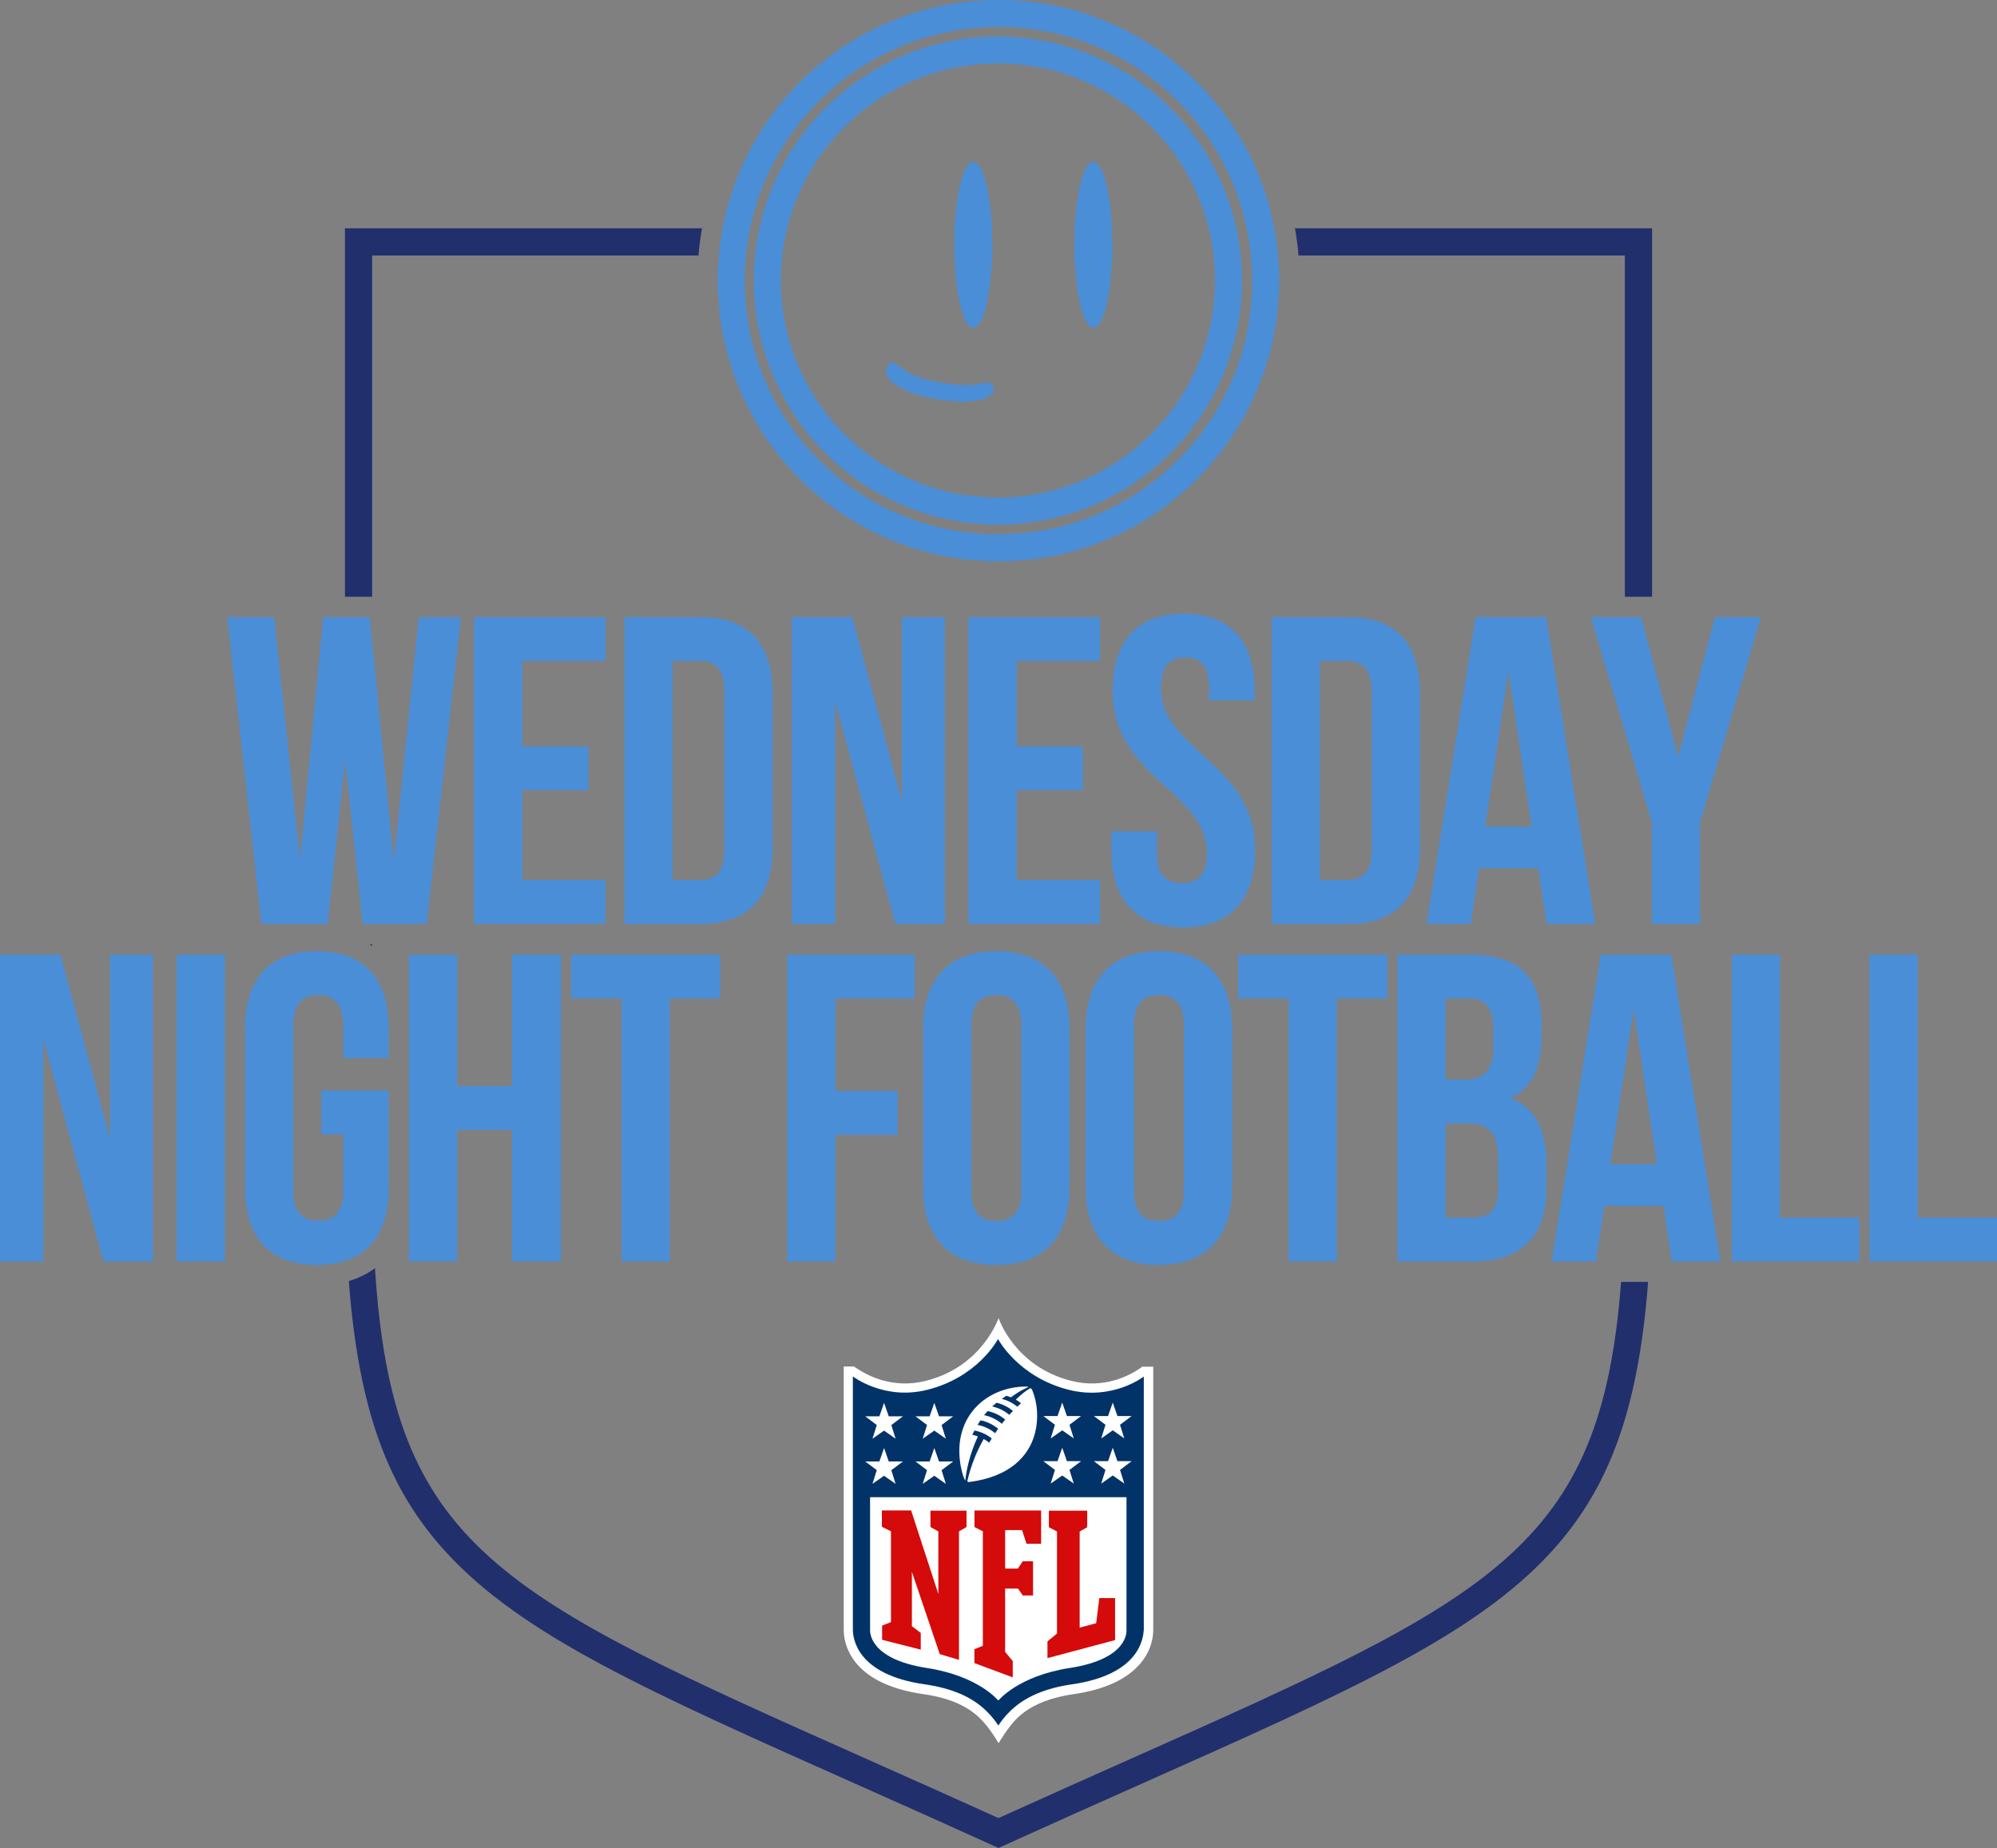 <?xml version="1.0" encoding="UTF-8"?>
<svg id="Layer_2" data-name="Layer 2" xmlns="http://www.w3.org/2000/svg" viewBox="0 0 587.017 543.338">
  <rect x="0" y="0" width="587.017" height="543.338" fill="#808080" stroke="none"/>
  <g>
    <path d="m108.634,277.649c.261.162.505.344.758.515v-.515h-.758Z" fill="#212f6d"/>
    <path d="m381.703,75.121h95.923v100.329h8v-108.329h-104.966c.469,2.646.82,5.314,1.044,8Z" fill="#212f6d"/>
    <path d="m109.391,175.45v-100.329h95.926c.221-2.694.567-5.361,1.028-8h-104.953v108.329h8Z" fill="#212f6d"/>
    <path d="m476.512,376.897c-5.936,78.645-37.775,92.846-144.091,140.208-12.292,5.476-24.987,11.131-38.912,17.447-13.925-6.316-26.62-11.972-38.912-17.447-108.11-48.161-139.208-62.033-144.37-144.245-2.23,1.665-4.804,2.939-7.692,3.793,2.895,38.05,11.545,61.194,28.694,79.84,22.452,24.413,59.211,40.788,120.112,67.919,12.764,5.686,25.963,11.565,40.513,18.174l1.654.752,1.654-.752c14.55-6.608,27.749-12.488,40.514-18.174,60.9-27.131,97.659-43.506,120.111-67.919,17.112-18.607,25.763-41.69,28.677-79.597h-7.953Z" fill="#212f6d"/>
  </g>
  <g>
    <path d="m293.349,10.732c-39.625,0-71.748,32.123-71.748,71.748s32.123,71.748,71.748,71.748,71.738-32.112,71.748-71.73c-.029-39.616-32.132-71.727-71.748-71.766Zm0,135.563c-35.244,0-63.815-28.571-63.815-63.815,0-35.244,28.571-63.815,63.815-63.815,35.244,0,63.815,28.571,63.815,63.815v.018c-.058,35.217-28.598,63.749-63.815,63.798h0Z" fill="#4a8ed7"/>
    <path d="m351.776,24.088c-32.269-32.18-84.515-32.108-116.695.16-32.18,32.269-32.108,84.515.16,116.696,32.269,32.18,84.515,32.108,116.695-.16,15.43-15.473,24.093-36.435,24.088-58.287.057-21.93-8.677-42.967-24.249-58.409Zm-5.574,111.2c-29.149,29.112-76.378,29.081-105.489-.067-29.112-29.149-29.081-76.378.067-105.49,29.149-29.112,76.378-29.081,105.489.067,13.965,13.983,21.811,32.936,21.814,52.699.064,19.816-7.817,38.831-21.881,52.791Z" fill="#4a8ed7"/>
    <ellipse cx="286.106" cy="71.967" rx="5.583" ry="24.399" fill="#4a8ed7"/>
    <ellipse cx="321.397" cy="71.967" rx="5.583" ry="24.399" fill="#4a8ed7"/>
    <path d="m290.01,112.532c-2.429.247-4.761,1.466-13.304,0-7.562-1.263-9.956-2.898-13.984-6.051-.83-.645-2.73,2.032-2.332,3.224,1.069,3.401,6.943,6.325,15.486,7.73,10.344,1.687,14.532-.177,15.821-1.82.673-.792.577-1.979-.215-2.652-.407-.346-.943-.503-1.472-.431Z" fill="#4a8ed7"/>
  </g>
  <g>
    <path d="m101.465,223.586l-5.155,48.064h-19.457l-10.051-90.2h13.788l7.602,71.129,6.83-71.129h13.658l7.087,71.644,7.345-71.644h12.37l-10.051,90.2h-18.813l-5.154-48.064Z" fill="#4a8ed7"/>
    <path d="m153.516,219.462h19.457v12.885h-19.457v26.416h24.483v12.885h-38.656v-90.2h38.656v12.885h-24.483v25.127Z" fill="#4a8ed7"/>
    <path d="m183.537,181.45h22.42c14.174,0,21.133,7.861,21.133,22.293v45.615c0,14.432-6.959,22.292-21.133,22.292h-22.42v-90.2Zm14.173,12.885v64.429h7.989c4.51,0,7.216-2.319,7.216-8.762v-46.904c0-6.443-2.706-8.763-7.216-8.763h-7.989Z" fill="#4a8ed7"/>
    <path d="m245.512,206.319v65.33h-12.757v-90.2h17.782l14.56,53.991v-53.991h12.628v90.2h-14.56l-17.653-65.33Z" fill="#4a8ed7"/>
    <path d="m298.853,219.462h19.457v12.885h-19.457v26.416h24.483v12.885h-38.657v-90.2h38.657v12.885h-24.483v25.127Z" fill="#4a8ed7"/>
    <path d="m347.943,180.419c13.787,0,20.875,8.247,20.875,22.679v2.835h-13.401v-3.737c0-6.443-2.577-8.891-7.087-8.891s-7.086,2.449-7.086,8.891c0,18.555,27.703,22.034,27.703,47.806,0,14.431-7.216,22.678-21.132,22.678s-21.132-8.247-21.132-22.678v-5.542h13.401v6.443c0,6.444,2.835,8.763,7.345,8.763s7.346-2.319,7.346-8.763c0-18.555-27.704-22.034-27.704-47.805,0-14.432,7.087-22.679,20.875-22.679Z" fill="#4a8ed7"/>
    <path d="m373.839,181.45h22.421c14.174,0,21.133,7.861,21.133,22.293v45.615c0,14.432-6.959,22.292-21.133,22.292h-22.421v-90.2Zm14.174,12.885v64.429h7.989c4.51,0,7.216-2.319,7.216-8.762v-46.904c0-6.443-2.706-8.763-7.216-8.763h-7.989Z" fill="#4a8ed7"/>
    <path d="m468.933,271.649h-14.304l-2.448-16.364h-17.396l-2.449,16.364h-13.015l14.432-90.2h20.746l14.432,90.2Zm-32.343-28.606h13.658l-6.83-45.615-6.829,45.615Z" fill="#4a8ed7"/>
    <path d="m485.55,241.755l-17.911-60.305h14.819l10.824,41.106,10.824-41.106h13.531l-17.912,60.305v29.894h-14.174v-29.894Z" fill="#4a8ed7"/>
    <path d="m12.757,305.566v65.33H0v-90.2h17.782l14.56,53.99v-53.99h12.628v90.2h-14.56l-17.653-65.33Z" fill="#4a8ed7"/>
    <path d="m51.923,280.697h14.174v90.2h-14.174v-90.2Z" fill="#4a8ed7"/>
    <path d="m94.443,320.642h19.844v28.607c0,14.431-7.216,22.678-21.132,22.678s-21.133-8.247-21.133-22.678v-46.905c0-14.431,7.216-22.678,21.133-22.678s21.132,8.247,21.132,22.678v8.762h-13.401v-9.663c0-6.443-2.835-8.891-7.345-8.891s-7.345,2.449-7.345,8.891v48.707c0,6.443,2.835,8.762,7.345,8.762s7.345-2.319,7.345-8.762v-16.623h-6.443v-12.885Z" fill="#4a8ed7"/>
    <path d="m134.385,370.896h-14.174v-90.2h14.174v38.656h16.108v-38.656h14.432v90.2h-14.432v-38.656h-16.108v38.656Z" fill="#4a8ed7"/>
    <path d="m167.882,280.697h43.812v12.885h-14.819v77.314h-14.174v-77.314h-14.819v-12.885Z" fill="#4a8ed7"/>
    <path d="m245.577,320.771h18.298v12.885h-18.298v37.24h-14.174v-90.2h37.497v12.885h-23.323v27.189Z" fill="#4a8ed7"/>
    <path d="m271.344,302.344c0-14.431,7.603-22.678,21.519-22.678s21.519,8.247,21.519,22.678v46.905c0,14.431-7.602,22.678-21.519,22.678s-21.519-8.247-21.519-22.678v-46.905Zm14.174,47.806c0,6.443,2.835,8.891,7.345,8.891s7.345-2.449,7.345-8.891v-48.707c0-6.443-2.835-8.891-7.345-8.891s-7.345,2.449-7.345,8.891v48.707Z" fill="#4a8ed7"/>
    <path d="m319.146,302.344c0-14.431,7.603-22.678,21.519-22.678s21.519,8.247,21.519,22.678v46.905c0,14.431-7.602,22.678-21.519,22.678s-21.519-8.247-21.519-22.678v-46.905Zm14.174,47.806c0,6.443,2.835,8.891,7.345,8.891s7.345-2.449,7.345-8.891v-48.707c0-6.443-2.835-8.891-7.345-8.891s-7.345,2.449-7.345,8.891v48.707Z" fill="#4a8ed7"/>
    <path d="m363.984,280.697h43.812v12.885h-14.819v77.314h-14.174v-77.314h-14.819v-12.885Z" fill="#4a8ed7"/>
    <path d="m453.149,301.443v3.221c0,9.279-2.835,15.206-9.149,18.17,7.602,2.964,10.566,9.792,10.566,19.328v7.344c0,13.918-7.345,21.391-21.519,21.391h-22.293v-90.2h21.391c14.69,0,21.004,6.83,21.004,20.746Zm-28.22-7.861v23.839h5.542c5.283,0,8.504-2.319,8.504-9.536v-5.026c0-6.443-2.191-9.277-7.216-9.277h-6.83Zm0,36.725v27.704h8.118c4.768,0,7.345-2.19,7.345-8.891v-7.861c0-8.374-2.706-10.952-9.149-10.952h-6.314Z" fill="#4a8ed7"/>
    <path d="m505.717,370.896h-14.304l-2.448-16.364h-17.396l-2.449,16.364h-13.015l14.432-90.2h20.746l14.432,90.2Zm-32.343-28.605h13.658l-6.83-45.616-6.829,45.616Z" fill="#4a8ed7"/>
    <path d="m509.063,280.697h14.174v77.314h23.323v12.885h-37.497v-90.2Z" fill="#4a8ed7"/>
    <path d="m549.52,280.697h14.174v77.314h23.323v12.885h-37.497v-90.2Z" fill="#4a8ed7"/>
  </g>
  <g>
    <path d="m335.87,401.753c-3.792,2.844-11.376,6.636-20.857,4.266-16.749-4.108-21.489-18.487-21.489-18.487,0,0-4.772,14.363-21.489,18.487-9.623,2.37-17.065-1.454-21.015-4.25h-3.002v77.424c0,2.055.474,5.847,3.65,9.797,3.935,4.74,10.571,7.79,19.751,9.117,7.426,1.059,12.799,3.366,16.591,7.047,2.844,2.702,5.53,7.379,5.53,7.379,0,0,2.765-4.772,5.467-7.379,3.823-3.681,9.244-5.973,16.59-7.047,9.197-1.329,15.801-4.424,19.751-9.181,3.176-3.855,3.65-7.726,3.65-9.669v-77.424h-3.018" fill="#fff"/>
    <path d="m336.186,404.756s-9.117,7.094-21.963,3.887c-14.964-3.745-20.857-14.948-20.857-14.948,0,0-5.815,11.219-20.857,14.948-12.641,3.16-21.805-3.95-21.805-3.95v74.422c.002,2.528,1.059,13.273,21.173,16.117,7.916,1.146,13.826,3.682,18.013,7.774,1.529,1.466,2.686,2.954,3.571,4.329.889-1.37,2.054-2.86,3.571-4.329,4.251-4.093,10.16-6.636,18.014-7.774,20.067-2.891,21.015-13.636,21.173-16.117v-74.422" fill="#013369"/>
    <path d="m293.524,499.924s5.815-7.174,20.857-9.497c17.38-2.67,16.749-10.791,16.749-11.202v-39.028h-75.37v39.028c0,.411-.512,8.532,16.749,11.202,15.105,2.339,20.857,9.497,20.857,9.497" fill="#fff"/>
    <g>
      <path d="m275.828,468.749l-.003-18.487-2.323-1.303v-4.804h10.602v4.804l-2.212,1.303v37.764l-5.656-1.691-8.185-24.175-.002,15.958,2.607,1.991v4.914l-11.361-2.892v-4.187l2.607-1.018v-26.703l-2.67-1.319v-4.803h8.596l8.027,24.649" fill="#d50a0a"/>
      <path d="m295.421,485.655l2.275,2.718v4.803l-11.266-4.203v-4.076l2.481-1.018v-33.656l-2.465-1.25v-4.867h19.593v9.781h-4.298l-1.302-4.013h-4.977v11.313h3.729l1.469-2.149h3.002v10.065h-3.002l-1.414-2.039h-3.792v18.645" fill="#d50a0a"/>
      <path d="m307.903,487.393v-4.803l2.797-2.291v-30.021l-2.386-1.25v-4.867h11.266v4.867l-2.211,1.25v28.283l4.85-1.31.929-7.394h4.63v12.356l-19.909,5.309" fill="#d50a0a"/>
    </g>
    <g>
      <path d="m257.736,432.249l-3.413-2.56h4.172l1.376-3.95,1.376,3.95h4.172l-3.413,2.576,1.254,4.013-3.397-2.386-3.397,2.386,1.255-4.013" fill="#fff"/>
      <path d="m272.51,432.249l-3.413-2.56h4.171l1.376-3.95,1.376,3.95h4.171l-3.413,2.576,1.254,4.013-3.397-2.386-3.397,2.386,1.255-4.013" fill="#fff"/>
      <path d="m257.736,418.976l-3.413-2.56h4.172l1.376-3.95,1.376,3.95h4.172l-3.413,2.576,1.254,4.014-3.397-2.386-3.397,2.386,1.255-4.014" fill="#fff"/>
      <path d="m272.51,418.976l-3.413-2.56h4.171l1.376-3.95,1.376,3.95h4.171l-3.413,2.576,1.254,4.014-3.397-2.386-3.397,2.386,1.255-4.014" fill="#fff"/>
      <path d="m330.498,436.199l-3.397-2.386-3.397,2.386,1.254-4.013-3.412-2.576h4.172l1.376-3.95,1.376,3.95h4.172l-3.412,2.576,1.256,4.013" fill="#fff"/>
      <path d="m315.646,436.199l-3.397-2.386-3.397,2.386,1.255-4.013-3.413-2.576h4.171l1.376-3.95,1.378,3.95h4.171l-3.412,2.576,1.256,4.013" fill="#fff"/>
      <path d="m330.498,422.926l-3.397-2.386-3.397,2.386,1.254-4.013-3.412-2.576h4.172l1.376-3.95,1.376,3.95h4.172l-3.412,2.576,1.256,4.013" fill="#fff"/>
      <path d="m315.646,422.926l-3.397-2.386-3.397,2.386,1.255-4.013-3.413-2.576h4.171l1.376-3.95,1.378,3.95h4.171l-3.412,2.576,1.256,4.013" fill="#fff"/>
      <path d="m296.685,415.974c-1.519-1.252-3.224-2.054-5.025-2.449.438-.414.886-.769,1.28-1.098,2.259.543,3.776,1.556,4.819,2.417-.37.379-.728.749-1.068,1.127l-.006.003Zm-2.196,2.639c-1.448-1.215-3.208-2.117-5.199-2.528.305-.393.662-.812,1.005-1.201,1.523.27,3.476,1.073,5.182,2.481-.347.417-.672.84-.979,1.243l-.009.005Zm-1.975,2.765c-1.561-1.3-3.381-2.101-5.167-2.433,0,0,.548-.894.86-1.357,2.18.433,3.95,1.454,5.198,2.497-.319.455-.621.891-.891,1.292v.002Zm10.318-13.21s-1.769.921-4.234,3.35c.556.315,1.182.754,1.54,1.053-.373.33-.754.687-1.107,1.022-1.612-1.323-3.271-1.991-4.567-2.307.43-.308.887-.611,1.337-.905.695.177,1.368.45,1.368.45,2.781-2.117,5.199-3.034,5.199-3.034,0,0-.28-.137-1.024-.127-10.95.141-21.015,8.311-19.119,22.279.204,1.484.78,4.187,1.513,5.372.243-2.323,1.119-7.474,3.713-13.004-.902-.324-1.643-.457-1.643-.457.265-.556.634-1.266.634-1.266,1.928.362,3.618,1.166,5.088,2.339-.352.57-.591.942-.76,1.236-.515-.406-1.037-.755-1.612-1.074-2.923,5.103-4.266,9.923-4.819,12.435.03.155.347.235.604.202,11.993-1.553,17.539-7.679,19.277-14.3,1.123-4.345.755-8.896-.749-12.609-.106-.261-.312-.694-.661-.662" fill="#fff"/>
    </g>
  </g>
</svg>